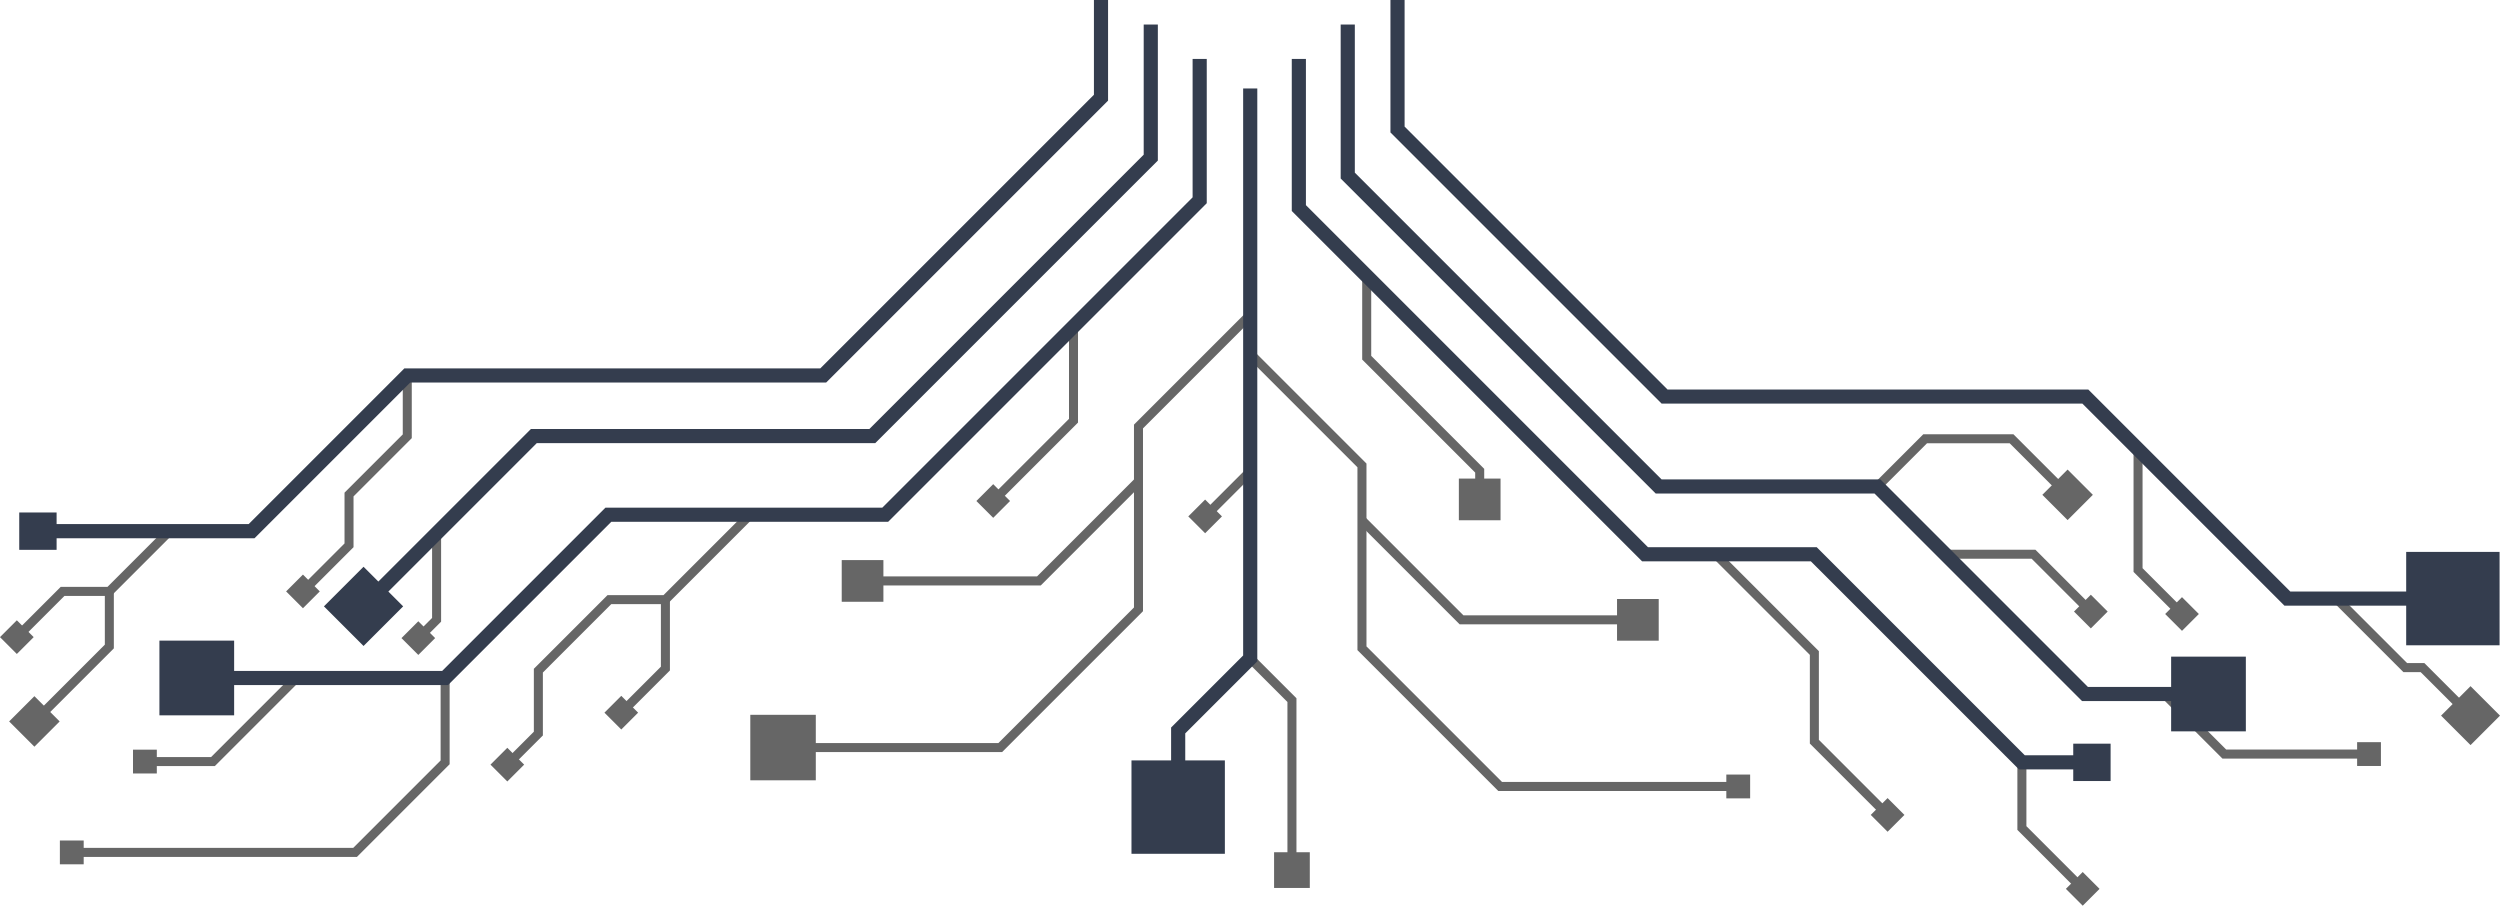 <?xml version="1.0" encoding="UTF-8"?><svg id="uuid-988a0f3d-d37d-496f-8162-6aa94f493135" xmlns="http://www.w3.org/2000/svg" viewBox="0 0 1526.45 553.01"><defs><style>.uuid-6ddb89d5-01d7-4f50-90a8-883f3be5b0c9{fill:#666;}.uuid-a267b9e0-5073-40ff-9bc1-4db96b5c57b0{fill:#343d4e;}</style></defs><g id="uuid-3673dab3-ac20-4590-b200-28557847890f"><polygon class="uuid-6ddb89d5-01d7-4f50-90a8-883f3be5b0c9" points="1061.69 482.96 914.84 482.96 828.83 396.95 828.83 285.31 761.41 217.89 765.31 214 834.34 283.03 834.34 394.67 917.12 477.45 1061.69 477.45 1061.69 482.96"/><rect class="uuid-6ddb89d5-01d7-4f50-90a8-883f3be5b0c9" x="1054.06" y="472.93" width="14.54" height="14.54"/><polygon class="uuid-6ddb89d5-01d7-4f50-90a8-883f3be5b0c9" points="1000.69 381.22 891.25 381.22 829.64 319.61 833.53 315.71 893.53 375.71 1000.69 375.71 1000.69 381.22"/><rect class="uuid-6ddb89d5-01d7-4f50-90a8-883f3be5b0c9" x="987.33" y="365.74" width="25.45" height="25.45"/><polygon class="uuid-6ddb89d5-01d7-4f50-90a8-883f3be5b0c9" points="611.88 459.2 477.12 459.2 477.12 453.69 609.6 453.69 692.38 370.91 692.38 259.27 761.41 190.24 765.31 194.14 697.89 261.55 697.89 373.19 611.88 459.2"/><rect class="uuid-6ddb89d5-01d7-4f50-90a8-883f3be5b0c9" x="458.12" y="436.45" width="39.99" height="39.99"/><polygon class="uuid-6ddb89d5-01d7-4f50-90a8-883f3be5b0c9" points="635.47 357.46 526.03 357.46 526.03 351.95 633.19 351.95 693.19 291.96 697.08 295.85 635.47 357.46"/><rect class="uuid-6ddb89d5-01d7-4f50-90a8-883f3be5b0c9" x="513.94" y="341.98" width="25.45" height="25.45"/><polygon class="uuid-6ddb89d5-01d7-4f50-90a8-883f3be5b0c9" points="906.23 305.57 900.72 305.57 900.72 288.55 831.73 219.56 831.73 168.48 837.24 168.48 837.24 217.28 906.23 286.27 906.23 305.57"/><rect class="uuid-6ddb89d5-01d7-4f50-90a8-883f3be5b0c9" x="890.75" y="292.21" width="25.45" height="25.45"/><polygon class="uuid-6ddb89d5-01d7-4f50-90a8-883f3be5b0c9" points="1150.84 499.78 1105.06 454.01 1105.06 399.86 1045.56 340.37 1049.46 336.47 1110.57 397.58 1110.57 451.73 1154.73 495.89 1150.84 499.78"/><rect class="uuid-6ddb89d5-01d7-4f50-90a8-883f3be5b0c9" x="1145.26" y="490.31" width="14.54" height="14.54" transform="translate(-14.28 960.69) rotate(-45)"/><polygon class="uuid-6ddb89d5-01d7-4f50-90a8-883f3be5b0c9" points="1330.59 377.09 1302.7 349.2 1302.7 274.31 1308.2 274.31 1308.2 346.92 1334.48 373.2 1330.59 377.09"/><rect class="uuid-6ddb89d5-01d7-4f50-90a8-883f3be5b0c9" x="1325.01" y="367.62" width="14.54" height="14.54" transform="translate(125.13 1051.87) rotate(-45)"/><polygon class="uuid-6ddb89d5-01d7-4f50-90a8-883f3be5b0c9" points="1274.93 375.61 1240.5 341.17 1187.73 341.17 1187.73 335.66 1242.78 335.66 1278.83 371.71 1274.93 375.61"/><rect class="uuid-6ddb89d5-01d7-4f50-90a8-883f3be5b0c9" x="1269.35" y="366.13" width="14.54" height="14.54" transform="translate(109.88 1012.08) rotate(-45)"/><polygon class="uuid-6ddb89d5-01d7-4f50-90a8-883f3be5b0c9" points="1446.85 463.18 1356.98 463.18 1319.49 425.68 1323.38 421.79 1359.27 457.67 1446.85 457.67 1446.85 463.18"/><rect class="uuid-6ddb89d5-01d7-4f50-90a8-883f3be5b0c9" x="1439.21" y="453.15" width="14.54" height="14.54"/><polygon class="uuid-6ddb89d5-01d7-4f50-90a8-883f3be5b0c9" points="1269.97 544.93 1231.77 506.72 1231.77 465.47 1237.28 465.47 1237.28 504.44 1273.86 541.03 1269.97 544.93"/><rect class="uuid-6ddb89d5-01d7-4f50-90a8-883f3be5b0c9" x="1264.39" y="535.45" width="14.54" height="14.54" transform="translate(-11.3 1058.16) rotate(-45)"/><polygon class="uuid-6ddb89d5-01d7-4f50-90a8-883f3be5b0c9" points="1260.87 304.46 1227.06 270.64 1176.61 270.64 1148.28 298.97 1144.39 295.08 1174.33 265.14 1229.34 265.14 1264.77 300.56 1260.87 304.46"/><rect class="uuid-6ddb89d5-01d7-4f50-90a8-883f3be5b0c9" x="1251.53" y="291.22" width="21.81" height="21.81" transform="translate(156.12 981.17) rotate(-45)"/><polygon class="uuid-6ddb89d5-01d7-4f50-90a8-883f3be5b0c9" points="1506.96 439.34 1478 410.38 1467.46 410.38 1424.52 367.43 1428.41 363.54 1469.74 404.87 1480.28 404.87 1510.86 435.45 1506.96 439.34"/><rect class="uuid-6ddb89d5-01d7-4f50-90a8-883f3be5b0c9" x="1495.73" y="424.22" width="25.45" height="25.45" transform="translate(132.85 1194.62) rotate(-45)"/><polygon class="uuid-6ddb89d5-01d7-4f50-90a8-883f3be5b0c9" points="791.59 531.82 786.08 531.82 786.08 428.62 761.41 403.96 765.31 400.06 791.59 426.34 791.59 531.82"/><rect class="uuid-6ddb89d5-01d7-4f50-90a8-883f3be5b0c9" x="777.93" y="520.36" width="21.81" height="21.81"/><rect class="uuid-6ddb89d5-01d7-4f50-90a8-883f3be5b0c9" x="729.8" y="298.9" width="39.32" height="5.51" transform="translate(6.21 618.3) rotate(-45)"/><rect class="uuid-6ddb89d5-01d7-4f50-90a8-883f3be5b0c9" x="728.54" y="308.03" width="14.54" height="14.54" transform="translate(-7.43 612.65) rotate(-45)"/><polygon class="uuid-6ddb89d5-01d7-4f50-90a8-883f3be5b0c9" points="311.44 469.07 307.55 465.18 325.96 446.76 325.96 408.35 370.95 363.36 405.14 363.36 456.17 312.33 460.07 316.22 407.42 368.87 373.23 368.87 331.47 410.63 331.47 449.05 311.44 469.07"/><rect class="uuid-6ddb89d5-01d7-4f50-90a8-883f3be5b0c9" x="302.48" y="459.6" width="14.54" height="14.54" transform="translate(-239.4 355.77) rotate(-45)"/><polygon class="uuid-6ddb89d5-01d7-4f50-90a8-883f3be5b0c9" points="381.03 437.36 377.14 433.46 403.53 407.07 403.53 366.11 409.04 366.11 409.04 409.35 381.03 437.36"/><rect class="uuid-6ddb89d5-01d7-4f50-90a8-883f3be5b0c9" x="372.07" y="427.88" width="14.54" height="14.54" transform="translate(-196.59 395.68) rotate(-45)"/><polygon class="uuid-6ddb89d5-01d7-4f50-90a8-883f3be5b0c9" points="186.66 363.3 182.76 359.41 210.36 331.82 210.36 300.81 245.92 265.25 245.92 229.26 251.42 229.26 251.42 267.53 215.86 303.09 215.86 334.1 186.66 363.3"/><rect class="uuid-6ddb89d5-01d7-4f50-90a8-883f3be5b0c9" x="177.7" y="353.83" width="14.54" height="14.54" transform="translate(-201.16 236.56) rotate(-45)"/><polygon class="uuid-6ddb89d5-01d7-4f50-90a8-883f3be5b0c9" points="217.94 523.22 43.46 523.22 43.46 517.71 215.66 517.71 269.03 464.33 269.03 413.96 274.54 413.96 274.54 466.62 217.94 523.22"/><rect class="uuid-6ddb89d5-01d7-4f50-90a8-883f3be5b0c9" x="36.56" y="513.19" width="14.54" height="14.54"/><polygon class="uuid-6ddb89d5-01d7-4f50-90a8-883f3be5b0c9" points="131.17 467.76 88.12 467.76 88.12 462.25 128.88 462.25 179.12 412.01 183.01 415.91 131.17 467.76"/><rect class="uuid-6ddb89d5-01d7-4f50-90a8-883f3be5b0c9" x="81.21" y="457.73" width="14.54" height="14.54"/><polygon class="uuid-6ddb89d5-01d7-4f50-90a8-883f3be5b0c9" points="257.1 391.81 253.21 387.91 263.82 377.3 263.82 325.64 269.33 325.64 269.33 379.58 257.1 391.81"/><rect class="uuid-6ddb89d5-01d7-4f50-90a8-883f3be5b0c9" x="248.14" y="382.33" width="14.54" height="14.54" transform="translate(-200.68 294.72) rotate(-45)"/><polygon class="uuid-6ddb89d5-01d7-4f50-90a8-883f3be5b0c9" points="608.13 308.1 604.24 304.21 652.71 255.74 652.71 199.33 658.21 199.33 658.21 258.02 608.13 308.1"/><rect class="uuid-6ddb89d5-01d7-4f50-90a8-883f3be5b0c9" x="599.17" y="298.62" width="14.54" height="14.54" transform="translate(-38.68 518.42) rotate(-45)"/><polygon class="uuid-6ddb89d5-01d7-4f50-90a8-883f3be5b0c9" points="11.97 391.23 8.08 387.33 37.07 358.34 65.62 358.34 101.59 322.37 105.49 326.26 67.9 363.85 39.35 363.85 11.97 391.23"/><rect class="uuid-6ddb89d5-01d7-4f50-90a8-883f3be5b0c9" x="3.01" y="381.75" width="14.54" height="14.54" transform="translate(-272.07 121.21) rotate(-45)"/><polygon class="uuid-6ddb89d5-01d7-4f50-90a8-883f3be5b0c9" points="22.57 442.83 18.67 438.94 64.01 393.6 64.01 361.1 69.51 361.1 69.51 395.88 22.57 442.83"/><rect class="uuid-6ddb89d5-01d7-4f50-90a8-883f3be5b0c9" x="10.1" y="429.59" width="21.81" height="21.81" transform="translate(-305.33 143.87) rotate(-45)"/><polyline class="uuid-a267b9e0-5073-40ff-9bc1-4db96b5c57b0" points="827.23 15 827.23 105.41 1014.53 292.71 1148.12 292.71 1274.83 419.42 1349.6 419.42 1349.6 428.05 1271.25 428.05 1144.54 301.34 1010.95 301.34 818.59 108.99 818.59 15"/><rect class="uuid-a267b9e0-5073-40ff-9bc1-4db96b5c57b0" x="1325.65" y="400.93" width="45.62" height="45.62"/><polyline class="uuid-a267b9e0-5073-40ff-9bc1-4db96b5c57b0" points="797.37 36 797.37 125.26 1006.21 334.1 1109.25 334.1 1236.31 461.16 1277.86 461.16 1277.86 469.79 1232.73 469.79 1105.68 342.74 1002.63 342.74 788.73 128.83 788.73 36"/><rect class="uuid-a267b9e0-5073-40ff-9bc1-4db96b5c57b0" x="1265.88" y="454.07" width="22.81" height="22.81"/><polyline class="uuid-a267b9e0-5073-40ff-9bc1-4db96b5c57b0" points="767.68 54 767.68 403.8 723.69 447.79 723.69 494.23 715.05 494.23 715.05 444.21 759.04 400.22 759.04 54"/><rect class="uuid-a267b9e0-5073-40ff-9bc1-4db96b5c57b0" x="690.86" y="464.29" width="57.02" height="57.02"/><polyline class="uuid-a267b9e0-5073-40ff-9bc1-4db96b5c57b0" points="857.62 0 857.62 77.29 1018.15 237.82 1275.06 237.82 1398.41 361.17 1499.1 361.17 1499.1 369.81 1394.83 369.81 1271.48 246.45 1014.57 246.45 848.98 80.87 848.98 0"/><rect class="uuid-a267b9e0-5073-40ff-9bc1-4db96b5c57b0" x="1469.17" y="336.98" width="57.02" height="57.02"/><polyline class="uuid-a267b9e0-5073-40ff-9bc1-4db96b5c57b0" points="706.96 15 706.96 98.03 534.41 270.57 327.74 270.57 224.43 373.89 218.32 367.78 324.17 261.94 530.83 261.94 698.32 94.45 698.32 15"/><rect class="uuid-a267b9e0-5073-40ff-9bc1-4db96b5c57b0" x="204.87" y="353.13" width="34.21" height="34.21" transform="translate(-196.78 265.4) rotate(-45)"/><polyline class="uuid-a267b9e0-5073-40ff-9bc1-4db96b5c57b0" points="736.82 36 736.82 124.08 735.55 125.34 542.3 318.59 373.26 318.59 273.58 418.28 119 418.28 119 409.64 270 409.64 369.68 309.96 538.72 309.96 728.18 120.5 728.18 36"/><rect class="uuid-a267b9e0-5073-40ff-9bc1-4db96b5c57b0" x="97.34" y="391.15" width="45.62" height="45.62"/><polyline class="uuid-a267b9e0-5073-40ff-9bc1-4db96b5c57b0" points="676.56 0 676.56 61.44 504.42 233.58 250.46 233.58 155.4 328.64 22.58 328.64 22.58 320 151.82 320 246.88 224.94 500.84 224.94 667.93 57.86 667.93 0"/><rect class="uuid-a267b9e0-5073-40ff-9bc1-4db96b5c57b0" x="11.75" y="312.91" width="22.81" height="22.81"/></g></svg>
